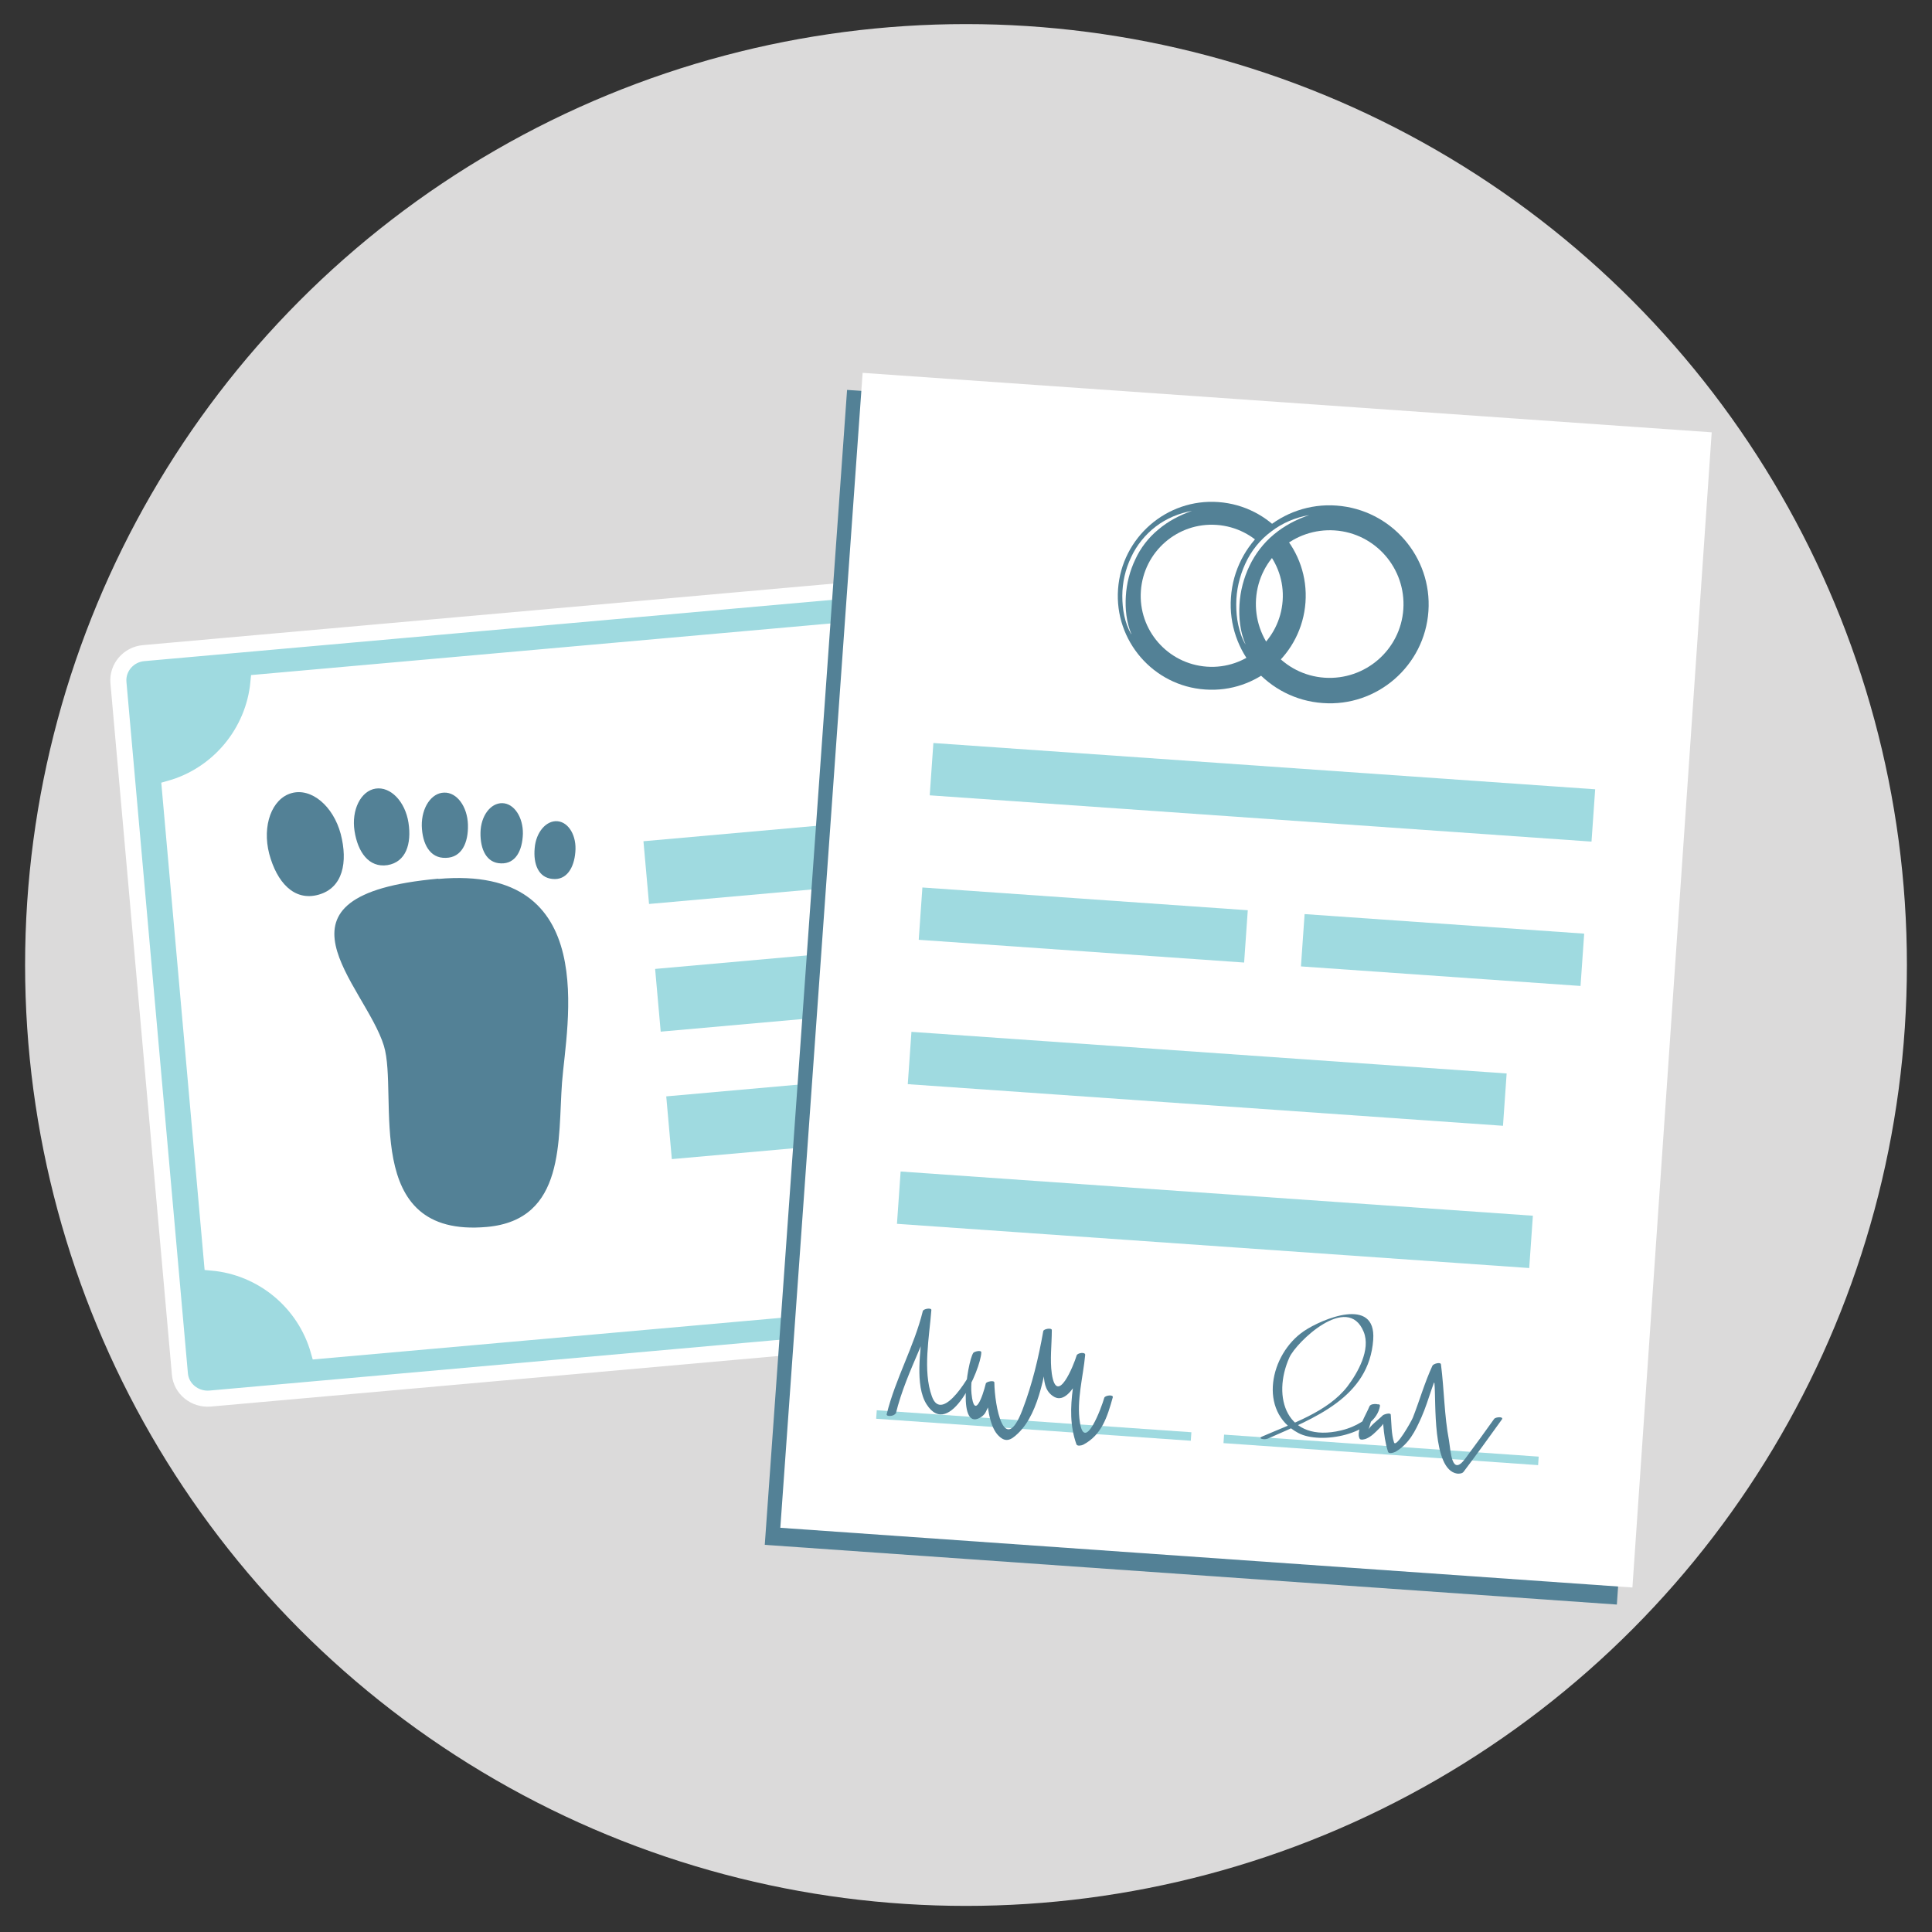 <?xml version="1.0" encoding="UTF-8"?>
<svg id="Layer_2" xmlns="http://www.w3.org/2000/svg" viewBox="0 0 77 77">
  <rect x="0" y="0" width="77" height="77" fill="#333333" stroke="none"/>
  <defs>
    <style>
      .cls-1 {
        fill: #fff;
      }

      .cls-2, .cls-3 {
        fill: #9fdae0;
      }

      .cls-3 {
        stroke: #fff;
        stroke-miterlimit: 10;
        stroke-width: .64px;
      }

      .cls-4 {
        fill: #dbdada;
      }

      .cls-5 {
        fill: #538196;
      }
    </style>
  </defs>
  <circle class="cls-4" cx="38.5" cy="38.46" r="37.5"/>
  <g>
    <rect class="cls-1" x="12.04" y="20.75" width="27.8" height="37.54" transform="translate(-11.12 68.86) rotate(-95.09)"/>
    <path class="cls-3" d="M43.89,22.63l-38.16,3.4c-.61.05-1.06.58-1.01,1.17l2.45,27.56c.05.59.59,1.03,1.2.98l38.16-3.4c.61-.05,1.06-.58,1.01-1.17l-2.45-27.56c-.05-.59-.59-1.03-1.2-.98ZM41.59,51.27l-28.89,2.57c-.55-1.94-2.24-3.34-4.25-3.52l-1.68-18.89c1.93-.54,3.34-2.23,3.53-4.23l29.31-2.61c.54,1.94,2.22,3.35,4.22,3.54l1.68,18.84c-2.12.41-3.7,2.18-3.91,4.3Z"/>
    <g>
      <rect class="cls-2" x="25.73" y="32.87" width="14.85" height="2.51" transform="translate(-2.9 3.07) rotate(-5.09)"/>
      <rect class="cls-2" x="26.19" y="38.02" width="13.3" height="2.51" transform="translate(-3.35 3.07) rotate(-5.09)"/>
      <rect class="cls-2" x="26.64" y="43.15" width="12.21" height="2.51" transform="translate(-3.81 3.08) rotate(-5.09)"/>
    </g>
    <path class="cls-5" d="M17.47,35.02c-7.27.65-2.92,4.22-2.17,6.66.6,1.97-.96,7.67,4.1,7.22,3.16-.28,2.83-3.49,3-5.76.17-2.27,1.59-8.69-4.93-8.11Z"/>
    <path class="cls-5" d="M13.58,33.24c-.3-1.12-1.17-1.85-1.96-1.63-.79.22-1.18,1.3-.89,2.42.3,1.12.98,1.9,1.96,1.63.98-.27,1.18-1.3.89-2.42Z"/>
    <path class="cls-5" d="M15.44,34.48c.74-.12.97-.85.84-1.69-.13-.84-.71-1.45-1.31-1.36-.59.09-.97.85-.84,1.69.13.84.57,1.47,1.31,1.36Z"/>
    <path class="cls-5" d="M17.77,34.19c.63-.01.9-.6.88-1.32-.02-.72-.44-1.3-.95-1.28-.51.01-.9.6-.89,1.32.02.72.32,1.3.95,1.28Z"/>
    <path class="cls-5" d="M19.97,34.41c.58.02.85-.51.87-1.18.01-.66-.35-1.21-.82-1.22-.47-.01-.86.51-.87,1.18-.01.66.24,1.21.82,1.22Z"/>
    <path class="cls-5" d="M22.22,32.73c-.45-.04-.86.44-.91,1.07-.06.64.15,1.18.71,1.23.56.06.86-.44.91-1.07.06-.64-.26-1.19-.71-1.23Z"/>
  </g>
  <g>
    <g>
      <polygon class="cls-5" points="64.44 63.95 30.48 61.57 33.76 15.54 67.6 17.9 64.44 63.95"/>
      <polygon class="cls-1" points="65.06 63.27 31.1 60.89 34.38 14.86 68.22 17.23 65.06 63.27"/>
      <g>
        <g>
          <path class="cls-5" d="M48.03,27.48c-2.06-.14-3.62-1.94-3.47-4s1.94-3.62,4-3.47,3.62,1.94,3.47,4-1.94,3.62-4,3.47ZM48.49,20.92c-1.56-.11-2.91,1.07-3.02,2.63s1.07,2.91,2.63,3.02,2.91-1.07,3.02-2.63-1.07-2.91-2.63-3.02Z"/>
          <path class="cls-1" d="M45.08,25.27c-.26-.46-.35-.99-.35-1.52,0-.53.12-1.06.35-1.54.22-.48.57-.91.99-1.23.42-.32.93-.53,1.44-.62-.49.17-.95.41-1.34.74-.39.32-.71.73-.92,1.19-.22.46-.35.96-.38,1.47-.03.51.02,1.03.22,1.51Z"/>
        </g>
        <g>
          <path class="cls-5" d="M52.72,28.02c-2.17-.15-3.82-2.04-3.66-4.21.15-2.17,2.04-3.82,4.21-3.66s3.81,2.04,3.66,4.21c-.15,2.17-2.04,3.82-4.21,3.66ZM53.2,21.14c-1.62-.11-3.03,1.11-3.14,2.73s1.11,3.03,2.73,3.14,3.03-1.11,3.14-2.73-1.11-3.03-2.73-3.14Z"/>
          <path class="cls-1" d="M49.63,25.67c-.14-.24-.22-.5-.28-.77-.06-.27-.08-.55-.08-.82,0-.55.13-1.11.36-1.61.23-.51.59-.96,1.04-1.29.44-.34.97-.56,1.51-.65-.52.17-1,.43-1.41.77-.41.34-.74.77-.97,1.25-.23.48-.37,1.01-.4,1.54-.03.53.02,1.08.24,1.59Z"/>
        </g>
      </g>
      <g>
        <rect class="cls-2" x="36.22" y="41.95" width="23.78" height="2.09" transform="translate(3.12 -3.25) rotate(4)"/>
        <rect class="cls-2" x="35.79" y="47.57" width="25.26" height="2.09" transform="translate(3.51 -3.26) rotate(4)"/>
        <rect class="cls-2" x="37.09" y="30.53" width="26.44" height="2.09" transform="translate(2.33 -3.43) rotate(4)"/>
        <g>
          <rect class="cls-2" x="36.67" y="35.82" width="13" height="2.09" transform="translate(2.68 -2.92) rotate(4)"/>
          <rect class="cls-2" x="51.91" y="36.82" width="11.17" height="2.09" transform="translate(2.78 -3.92) rotate(4)"/>
        </g>
      </g>
    </g>
    <g>
      <rect class="cls-2" x="41.04" y="50.53" width=".34" height="12.57" transform="translate(-18.35 93.96) rotate(-86)"/>
      <rect class="cls-2" x="54.87" y="51.5" width=".34" height="12.57" transform="translate(-6.44 108.66) rotate(-86)"/>
      <path class="cls-5" d="M50.52,57.34c1.85-.82,4.05-1.64,4.21-3.95.12-1.74-2.05-.82-2.76-.34-1.36.92-1.84,3.2-.23,4.06.89.48,3.08.06,3.26-1.08,0-.04-.02-.06-.06-.06-.03,0-.05,0-.08-.01-.08-.01-.24,0-.28.09-.12.31-.56.99-.39,1.29.04.07.21.02.26,0,.21-.09.35-.24.51-.4.4-.39.15-.42.17-.15.03.37.08.72.19,1.07.03.1.24.03.3,0,.54-.32.78-.81,1.03-1.37.16-.36.28-.75.41-1.13.08-.23.16-.45.25-.67-.23.04-.27.19-.14.44.07.71-.1,3.44.9,3.6.08.01.21,0,.26-.07.52-.69,1.03-1.39,1.53-2.09.08-.12-.25-.1-.31-.02-.38.53-.76,1.06-1.15,1.58-.55.75-.58-.3-.65-.72-.19-.99-.19-2.02-.32-3.03-.01-.11-.3-.03-.34.05-.31.67-.51,1.38-.78,2.07-.07.17-.67,1.22-.75.99-.11-.34-.1-.75-.13-1.1,0-.11-.28-.02-.32.02-.12.13-.53.43-.57.58.38-1.31.25-.3-1.09.02-2.18.52-2.77-1.33-2.06-2.91.27-.6,2.32-2.59,2.96-1.02.29.71-.24,1.64-.65,2.18-.79,1.02-2.25,1.49-3.39,1.99-.21.09.09.14.2.09h0Z"/>
      <path class="cls-5" d="M35.7,56.35c.22-.9.58-1.72.94-2.56.14-.33.27-.68.38-1.03.11-.33-.22-.3-.26.2-.06.83-.31,2.26.17,3.01.92,1.44,2.16-1.4,2.18-2.07,0-.11-.29-.03-.32.02-.25.39-.67,3.26.35,2.53.06-.05.12-.11.15-.18.04-.08.08-.17.12-.25.21-.25.18-.44-.08-.57,0,.48.09,1.34.42,1.72.31.35.53.24.82-.04.9-.85,1.1-2.65,1.32-3.79-.09-.03-.19-.07-.28-.1,0,.18-.01.36-.02.55-.01.34,0,.68.01,1.02.02.37.1.69.43.87.38.2.72-.31.86-.55.16-.27.22-.63.3-.92-.1.07-.21.14-.31.21-.04.3-.08.6-.12.91-.1.76-.12,1.49.14,2.23.03.09.21.05.27.02.74-.39.96-1.1,1.18-1.89.03-.12-.31-.08-.34.02-.1.37-.78,2.2-.97.98-.14-.87.13-1.82.21-2.69.01-.13-.31-.08-.34.02-.11.38-.79,2.06-.99.73-.08-.57,0-1.16,0-1.74,0-.1-.32-.05-.34.04-.19,1.07-.44,2.12-.83,3.14-.73,1.9-1.11-.17-1.12-1.09,0-.1-.32-.04-.34.04-.13.53-.46,1.46-.57.41-.04-.39.03-.78.12-1.16-.06.25-1.29,2.42-1.7,1.26-.37-1.02-.1-2.38-.02-3.44,0-.1-.31-.05-.34.04-.35,1.42-1.09,2.69-1.44,4.11-.03.12.31.08.34-.02h0Z"/>
    </g>
  </g>
</svg>